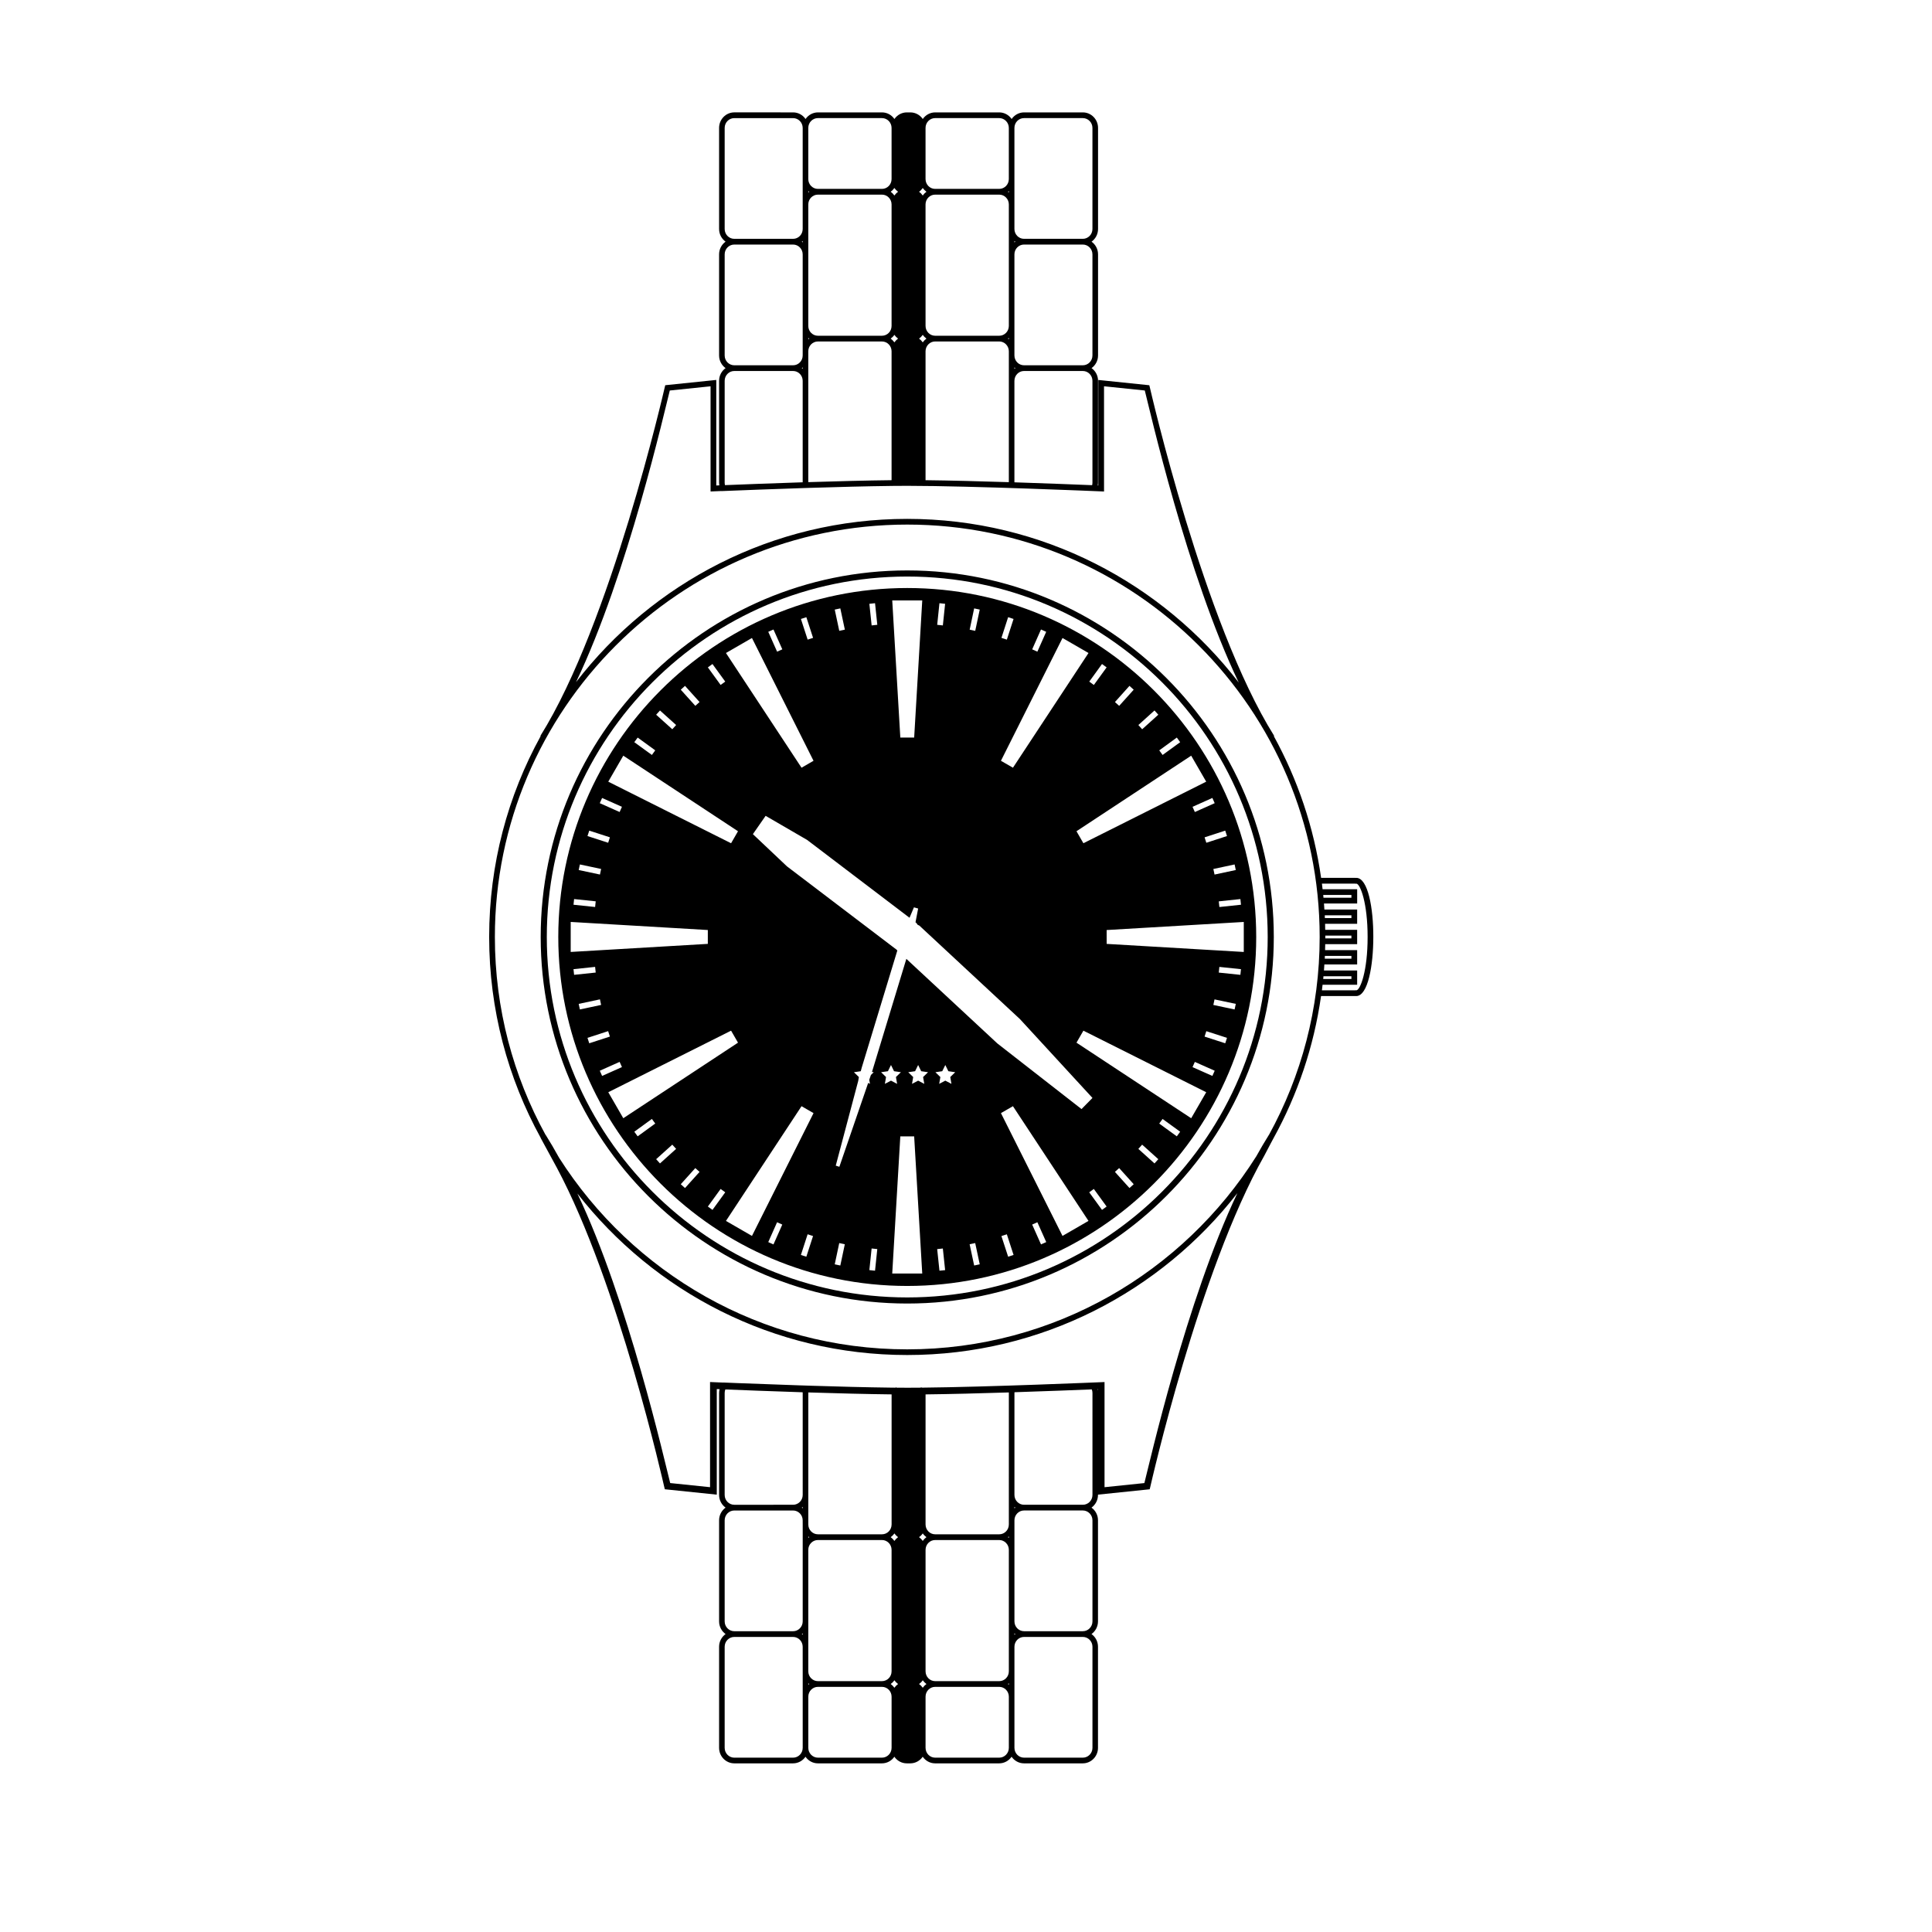 <?xml version="1.0" encoding="UTF-8"?>
<!-- Uploaded to: SVG Repo, www.svgrepo.com, Generator: SVG Repo Mixer Tools -->
<svg fill="#000000" width="800px" height="800px" version="1.1" viewBox="144 144 512 512" xmlns="http://www.w3.org/2000/svg">
 <g>
  <path d="m384.43 489.45c-53.562 0-97.141-43.578-97.141-97.141s43.574-97.141 97.141-97.141c53.562 0 97.141 43.578 97.141 97.141 0 53.566-43.578 97.141-97.141 97.141zm0-192.66c-52.672 0-95.523 42.852-95.523 95.52 0 52.672 42.852 95.523 95.523 95.523 52.672 0 95.523-42.852 95.523-95.523-0.004-52.672-42.855-95.52-95.523-95.52z"/>
  <path d="m384.43 299.83c-50.992 0-92.48 41.488-92.48 92.48 0 50.992 41.488 92.48 92.48 92.48 50.992 0 92.48-41.488 92.48-92.48 0-50.996-41.488-92.48-92.48-92.48zm88.445 83.934-5.727 0.605-0.16-1.5 5.731-0.609zm-1.379-9.199-5.629 1.203-0.316-1.477 5.633-1.203zm-2.328-9.004-5.477 1.781-0.469-1.434 5.477-1.785zm-3.262-8.711-5.258 2.344-0.613-1.379 5.258-2.352zm-2.25-5.699-32.543 16.316-1.836-3.18 30.402-20.023zm-7.785-11.691 0.887 1.227-4.656 3.387-0.887-1.219zm-5.918-7.18 1.012 1.125-4.277 3.856-1.008-1.121zm-6.633-6.519 1.125 1.016-3.852 4.281-1.121-1.008zm-7.277-5.789 1.223 0.891-3.383 4.66-1.219-0.887zm-16.168-9.152 1.379 0.617-2.34 5.262-1.375-0.613zm-8.711-3.258 1.438 0.469-1.777 5.477-1.434-0.465zm14.414 5.512 6.887 3.977-20.023 30.402-3.184-1.836zm-23.418-7.844 1.48 0.316-1.195 5.633-1.473-0.312zm-9.199-1.375 1.504 0.16-0.598 5.727-1.5-0.156zm-4.555-0.742-2.141 36.344h-3.672l-2.141-36.344zm-12.512 0.742 0.602 5.727-1.504 0.16-0.602-5.727zm-9.199 1.375 1.199 5.633-1.48 0.316-1.199-5.633zm-9.004 2.332 1.781 5.477-1.438 0.469-1.781-5.477zm-8.711 3.262 2.344 5.258-1.383 0.617-2.344-5.262zm-5.703 2.25 16.316 32.543-3.18 1.836-20.027-30.402zm-10.465 6.898 3.383 4.656-1.223 0.891-3.383-4.66zm-7.277 5.793 3.852 4.277-1.121 1.012-3.856-4.277zm-6.633 6.519 4.277 3.852-1.012 1.125-4.281-3.852zm-5.914 7.18 4.656 3.383-0.887 1.223-4.66-3.383zm-3.812 4.797 30.402 20.027-1.836 3.18-32.547-16.316zm-5.613 11.211 5.258 2.34-0.613 1.379-5.262-2.34zm-3.406 8.652 5.477 1.777-0.465 1.438-5.481-1.777zm-2.484 8.965 5.633 1.195-0.312 1.477-5.633-1.195zm-1.531 9.172 5.727 0.598-0.156 1.504-5.727-0.598zm-0.902 6.062 36.34 2.141v3.672l-36.34 2.141zm0.742 12.516 5.727-0.605 0.16 1.504-5.727 0.602zm1.379 9.199 5.629-1.199 0.316 1.477-5.633 1.199zm2.328 9.004 5.473-1.781 0.469 1.438-5.477 1.781zm3.262 8.711 5.258-2.344 0.617 1.379-5.262 2.344zm2.25 5.699 32.543-16.316 1.836 3.18-30.402 20.023zm7.785 11.688-0.887-1.223 4.656-3.387 0.891 1.219zm5.914 7.18-1.012-1.125 4.277-3.852 1.012 1.121zm6.633 6.523-1.121-1.012 3.852-4.277 1.125 1.008zm7.281 5.789-1.223-0.887 3.383-4.66 1.223 0.887zm16.164 9.152-1.383-0.617 2.34-5.258 1.379 0.613zm8.711 3.258-1.438-0.469 1.777-5.477 1.438 0.465zm-14.41-5.512-6.891-3.977 20.027-30.402 3.18 1.836zm23.414 7.844-1.48-0.316 1.195-5.633 1.477 0.312zm9.199 1.375-1.504-0.16 0.598-5.727 1.504 0.156zm2.609-49.516 0.309-1.809-1.312-1.277 1.812-0.266 0.812-1.645 0.812 1.645 1.812 0.266-1.312 1.277 0.309 1.809-1.621-0.852zm1.949 50.258 2.141-36.34h3.672l2.141 36.344zm8.492-50.258-1.621-0.852-1.625 0.852 0.309-1.809-1.312-1.277 1.812-0.266 0.812-1.645 0.812 1.645 1.812 0.266-1.312 1.277zm4.023 49.516-0.605-5.723 1.504-0.16 0.605 5.731zm3.176-49.516-1.625-0.852-1.621 0.852 0.309-1.809-1.312-1.277 1.812-0.266 0.812-1.645 0.812 1.645 1.812 0.266-1.312 1.277zm6.023 48.137-1.203-5.629 1.477-0.316 1.203 5.633zm-17.973-81.262-9.035 29.734-0.082 0.234 0.473 0.07-0.746 0.727-0.441 1.285 0.184 1.074-0.469-0.246-7.637 22.227-0.957-0.305 5.957-22.469 0.172-1.012-1.312-1.277 1.812-0.266 0.004-0.008 0.234-0.883 9.453-31.105-0.156-0.148-0.059-0.102-0.059-0.02-28.973-22.023-9.031-8.539 3.375-4.852 10.988 6.379 27.145 20.633 1.172-2.762 1.113 0.312-0.699 3.656 0.238 0.184 0.332 0.473 0.449 0.211 26.656 24.777 19.223 20.898-2.902 2.949-22.312-17.398zm26.977 78.934-1.785-5.473 1.438-0.469 1.785 5.477zm8.711-3.262-2.344-5.258 1.379-0.617 2.348 5.262zm5.695-2.25-16.316-32.543 3.18-1.836 20.023 30.402zm10.469-6.898-3.387-4.656 1.219-0.891 3.391 4.66zm7.277-5.793-3.856-4.277 1.121-1.012 3.859 4.277zm6.633-6.519-4.281-3.852 1.008-1.125 4.285 3.852zm5.914-7.18-4.66-3.383 0.887-1.223 4.664 3.383zm3.812-4.797-30.402-20.027 1.836-3.18 32.547 16.316zm5.613-11.211-5.262-2.336 0.613-1.383 5.266 2.34zm3.406-8.652-5.477-1.773 0.465-1.438 5.481 1.773zm2.484-8.965-5.633-1.191 0.312-1.477 5.637 1.191zm1.531-9.172-5.727-0.598 0.156-1.504 5.731 0.598zm-35.438-8.203-0.004-3.672 36.344-2.141v7.953z"/>
  <path d="m503.43 376.64c-0.059 0-0.109 0.008-0.148 0.012-0.066-0.008-0.137-0.012-0.207-0.012h-8.969c-1.91-13.438-6.238-26.109-12.531-37.555l0.098-0.062c-18.68-29.785-32.824-91.863-32.965-92.418l-0.129-0.512-13.52-1.402v27.973c-0.043 0-0.102-0.004-0.148-0.008 0-0.008 0.004-0.012 0.004-0.016 0.039-0.227 0.07-0.457 0.07-0.699l0.008-27.027c0-1.391-0.68-2.613-1.719-3.359 1.035-0.746 1.719-1.969 1.719-3.359v-26.789c0-1.391-0.68-2.613-1.719-3.359 1.035-0.746 1.719-1.969 1.719-3.359v-26.789c0-2.269-1.809-4.113-4.031-4.113h-15.578c-1.359 0-2.559 0.695-3.289 1.754-0.73-1.059-1.93-1.754-3.289-1.754h-16.973c-1.359 0-2.559 0.695-3.289 1.754-0.73-1.059-1.93-1.754-3.289-1.754h-0.938c-1.359 0-2.559 0.695-3.289 1.754-0.73-1.059-1.93-1.754-3.289-1.754h-16.973c-1.359 0-2.559 0.695-3.289 1.754-0.73-1.059-1.93-1.754-3.289-1.754l-15.594-0.004c-2.223 0-4.031 1.848-4.031 4.113v26.789c0 1.391 0.68 2.613 1.719 3.359-1.035 0.746-1.719 1.969-1.719 3.359v26.793c0 1.391 0.68 2.613 1.719 3.359-1.035 0.746-1.719 1.969-1.719 3.359v27.023c0 0.234 0.031 0.465 0.07 0.688-0.309 0.012-0.594 0.023-0.816 0.035v-27.973l-13.52 1.398-0.129 0.512c-0.141 0.559-14.285 62.637-32.965 92.418l0.078 0.051c-8.699 15.809-13.652 33.949-13.652 53.234 0 19.289 4.961 37.441 13.664 53.254l-0.016 0.008 0.129 0.246 3.106 5.711c0.324 0.59 0.652 1.188 0.973 1.789l0.098 0.176-0.004-0.004c16.395 30.68 28.324 84.074 28.453 84.586l0.152 0.605 13.766 1.426v-27.98c0.215 0.008 0.469 0.02 0.75 0.031-0.082 0.32-0.137 0.652-0.137 1v27.027c0 1.391 0.68 2.613 1.719 3.359-1.035 0.746-1.719 1.969-1.719 3.359v26.789c0 1.391 0.68 2.613 1.719 3.359-1.035 0.746-1.719 1.969-1.719 3.359v26.793c0 2.269 1.809 4.113 4.031 4.113h15.578c1.359 0 2.559-0.695 3.289-1.754 0.73 1.059 1.93 1.754 3.289 1.754h16.973c1.359 0 2.559-0.695 3.289-1.754 0.73 1.059 1.93 1.754 3.289 1.754h0.938c1.359 0 2.559-0.695 3.289-1.754 0.73 1.059 1.93 1.754 3.289 1.754h16.973c1.359 0 2.559-0.695 3.289-1.754 0.73 1.059 1.93 1.754 3.289 1.754h15.578c2.223 0 4.031-1.848 4.031-4.113v-26.793c0-1.391-0.68-2.613-1.719-3.359 1.035-0.746 1.719-1.969 1.719-3.359v-26.789c0-1.391-0.68-2.613-1.719-3.359 1.035-0.746 1.719-1.969 1.719-3.359v-0.082l13.699-1.418 0.152-0.605c0.133-0.527 12.914-57.281 30.219-87.797 1.195-2.328 2.5-4.731 2.5-4.731 6.301-11.449 10.633-24.129 12.543-37.578h8.969c0.07 0 0.137-0.004 0.203-0.008l0.148 0.008c3.113 0 4.531-8.121 4.531-15.664 0.02-7.543-1.398-15.66-4.512-15.66zm-92.078-178.46v32.195c0 1.438-1.145 2.602-2.551 2.602h-16.973c-1.406 0-2.547-1.168-2.547-2.602l-0.004-32.195c0-1.438 1.145-2.602 2.547-2.602h16.973c1.41-0.004 2.555 1.164 2.555 2.602zm-0.238-3.359c0.082-0.059 0.156-0.133 0.238-0.199v0.398c-0.082-0.066-0.156-0.141-0.238-0.199zm0.238 38.715v0.398c-0.078-0.066-0.152-0.137-0.238-0.199 0.086-0.059 0.16-0.133 0.238-0.199zm-19.523 0.953h16.973c1.406 0 2.551 1.168 2.551 2.602v34.688c-7.535-0.238-15.527-0.449-22.074-0.52v-34.164c0-1.438 1.145-2.606 2.551-2.606zm21.004-36.309v-20.281c0-1.438 1.145-2.602 2.547-2.602h15.578c1.406 0 2.551 1.168 2.551 2.602v26.789c0 1.438-1.145 2.602-2.551 2.602h-15.578c-1.406 0-2.547-1.168-2.547-2.602zm0 9.672c0.078 0.066 0.152 0.137 0.234 0.199-0.082 0.059-0.156 0.133-0.234 0.199zm0 29.242v-25.684c0-1.438 1.145-2.602 2.547-2.602h15.578c1.406 0 2.551 1.168 2.551 2.602v26.793c0 1.438-1.145 2.602-2.551 2.602h-15.578c-1.406 0-2.547-1.168-2.547-2.602zm0 4.269c0.078 0.066 0.152 0.137 0.234 0.199-0.082 0.059-0.156 0.133-0.234 0.199zm0 3.555c0-1.438 1.145-2.602 2.547-2.602h15.578c1.406 0 2.551 1.168 2.551 2.602v27.023c0 0.223-0.035 0.43-0.086 0.637-4.035-0.164-11.914-0.473-20.594-0.758v-26.902zm-23.555-67.02c0-1.438 1.145-2.602 2.547-2.602h16.973c1.406 0 2.551 1.168 2.551 2.602v13.559c0 1.438-1.145 2.602-2.551 2.602h-16.973c-1.406 0-2.547-1.168-2.547-2.602zm-0.738 15.922c0.27 0.387 0.598 0.723 0.977 0.996-0.379 0.273-0.711 0.613-0.977 1-0.27-0.387-0.598-0.727-0.977-1 0.379-0.27 0.707-0.605 0.977-0.996zm0 38.918c0.27 0.387 0.598 0.723 0.977 0.996-0.379 0.273-0.711 0.609-0.977 0.996-0.27-0.387-0.598-0.723-0.977-0.996 0.379-0.273 0.707-0.609 0.977-0.996zm-31.816 9.02c-0.078-0.066-0.152-0.137-0.234-0.199 0.082-0.059 0.156-0.133 0.234-0.199zm0-33.508c-0.078-0.066-0.152-0.137-0.234-0.199 0.082-0.059 0.156-0.133 0.234-0.199zm23.32 25.484c0.379-0.273 0.711-0.609 0.977-0.996 0.27 0.387 0.598 0.723 0.977 0.996-0.379 0.273-0.711 0.609-0.977 0.996-0.27-0.387-0.602-0.723-0.977-0.996zm0.977-39.914c0.27 0.387 0.598 0.723 0.977 0.996-0.379 0.273-0.711 0.613-0.977 1-0.27-0.387-0.598-0.727-0.977-1 0.375-0.27 0.707-0.605 0.977-0.996zm-22.816-15.922c0-1.438 1.145-2.602 2.551-2.602h16.973c1.406 0 2.547 1.168 2.547 2.602v13.559c0 1.438-1.145 2.602-2.547 2.602h-16.973c-1.406 0-2.551-1.168-2.551-2.602zm0 16.723c0.078 0.066 0.152 0.137 0.238 0.199-0.082 0.062-0.156 0.133-0.238 0.199zm0 16.789v-13.23c0-1.438 1.145-2.602 2.551-2.602h16.973c1.406 0 2.547 1.168 2.547 2.602v32.195c0 1.438-1.145 2.602-2.547 2.602h-16.973c-1.406 0-2.551-1.168-2.551-2.602zm0 22.125c0.078 0.066 0.152 0.137 0.238 0.199-0.086 0.059-0.16 0.133-0.238 0.199zm0 4.668v-1.109c0-1.438 1.145-2.602 2.551-2.602h16.973c1.406 0 2.547 1.168 2.547 2.602v34.16c-6.516 0.07-14.512 0.277-22.074 0.516v-26.848zm-22.16-33.512v-26.789c0-1.438 1.145-2.602 2.551-2.602h15.578c1.406 0 2.547 1.168 2.547 2.602v26.789c0 1.438-1.145 2.602-2.547 2.602h-15.578c-1.406 0-2.551-1.164-2.551-2.602zm0 33.512v-26.793c0-1.438 1.145-2.602 2.551-2.602h15.578c1.406 0 2.547 1.168 2.547 2.602v26.793c0 1.438-1.145 2.602-2.547 2.602h-15.578c-1.406 0-2.551-1.168-2.551-2.602zm0 33.742v-27.027c0-1.438 1.145-2.602 2.551-2.602h15.578c1.406 0 2.547 1.168 2.547 2.602v26.895c-8.605 0.277-16.445 0.586-20.594 0.754-0.043-0.199-0.082-0.406-0.082-0.621zm-14.543-24.457 10.805-1.117v27.875l0.789-0.035c0.047 0 0.809-0.035 2.098-0.086 0.004 0.008 0.004 0.012 0.008 0.02 0.531-0.023 1.176-0.047 1.922-0.078 4.109-0.168 11.281-0.445 19.195-0.703 0.223-0.008 0.441-0.016 0.664-0.023 0.324-0.012 0.656-0.02 0.984-0.031 0.207-0.008 0.41-0.012 0.617-0.02 7.359-0.23 15.133-0.438 21.555-0.512 0.074 0 0.148-0.004 0.223-0.004 0.258-0.004 0.516-0.008 0.77-0.008 0.184 0 0.367-0.004 0.551-0.004h0.219c0.945-0.008 1.859-0.012 2.731-0.012 17.07 0.012 50.82 1.453 51.164 1.469l0.785 0.035-0.004-27.887 10.805 1.117c1.25 4.797 11.152 48.762 24.898 77.395-20.273-26.352-52.109-43.371-87.852-43.371-35.695 0-67.5 16.973-87.777 43.27 13.723-28.613 23.605-72.496 24.852-77.289zm35.223 339.43v20.281c0 1.438-1.145 2.602-2.547 2.602h-15.582c-1.406 0-2.551-1.168-2.551-2.602v-26.793c0-1.438 1.145-2.602 2.551-2.602h15.578c1.406 0 2.547 1.168 2.547 2.602zm0-9.676c-0.078-0.066-0.152-0.137-0.234-0.199 0.082-0.059 0.156-0.133 0.234-0.199zm0-29.238v25.684c0 1.438-1.145 2.602-2.547 2.602h-15.582c-1.406 0-2.551-1.168-2.551-2.602v-26.789c0-1.438 1.145-2.602 2.551-2.602h15.578c1.406 0 2.547 1.168 2.547 2.602zm0-4.269c-0.078-0.066-0.152-0.137-0.234-0.199 0.082-0.059 0.156-0.133 0.234-0.199zm0-3.559c0 1.438-1.145 2.602-2.547 2.602l-15.582 0.004c-1.406 0-2.551-1.168-2.551-2.602v-27.027c0-0.332 0.066-0.645 0.176-0.938 4.172 0.168 11.953 0.473 20.484 0.75 0.008 0.062 0.02 0.125 0.02 0.188zm56.109 3.16c0.078 0.066 0.152 0.137 0.234 0.199-0.082 0.059-0.156 0.133-0.234 0.199zm0 33.512c0.078 0.066 0.152 0.137 0.234 0.199-0.082 0.059-0.156 0.133-0.234 0.199zm-23.316-25.484c-0.379 0.273-0.711 0.609-0.977 0.996-0.27-0.387-0.598-0.723-0.977-0.996 0.379-0.273 0.711-0.609 0.977-0.996 0.266 0.387 0.598 0.723 0.977 0.996zm-31.312-0.199c0.078 0.066 0.152 0.137 0.238 0.199-0.086 0.059-0.16 0.133-0.238 0.199zm0 38.914c0.078 0.066 0.152 0.137 0.238 0.199-0.086 0.059-0.16 0.133-0.238 0.199zm0-3.16v-32.195c0-1.438 1.145-2.602 2.551-2.602h16.973c1.406 0 2.547 1.168 2.547 2.602v32.195c0 1.438-1.145 2.602-2.547 2.602h-16.973c-1.406 0-2.551-1.168-2.551-2.602zm19.527-36.312h-16.973c-1.406 0-2.551-1.168-2.551-2.602v-34.855c0-0.047 0.012-0.094 0.016-0.141 7.555 0.238 15.547 0.445 22.059 0.516v34.473c-0.004 1.445-1.148 2.609-2.551 2.609zm2.547 56.59c0 1.438-1.145 2.602-2.547 2.602h-16.973c-1.406 0-2.551-1.168-2.551-2.602v-13.562c0-1.438 1.145-2.602 2.551-2.602h16.973c1.406 0 2.547 1.168 2.547 2.602zm0.742-15.922c-0.27-0.387-0.598-0.723-0.977-0.996 0.379-0.273 0.711-0.609 0.977-0.996 0.27 0.387 0.598 0.723 0.977 0.996-0.379 0.273-0.711 0.609-0.977 0.996zm0-38.914c-0.27-0.387-0.598-0.723-0.977-0.996 0.379-0.273 0.711-0.609 0.977-0.996 0.27 0.387 0.598 0.723 0.977 0.996-0.379 0.273-0.711 0.609-0.977 0.996zm7.519 38.914c-0.27-0.387-0.598-0.723-0.977-0.996 0.379-0.273 0.711-0.609 0.977-0.996 0.27 0.387 0.598 0.723 0.977 0.996-0.379 0.273-0.711 0.609-0.977 0.996zm22.812 15.922c0 1.438-1.145 2.602-2.551 2.602h-16.973c-1.406 0-2.547-1.168-2.547-2.602v-13.562c0-1.438 1.145-2.602 2.547-2.602h16.973c1.406 0 2.551 1.168 2.551 2.602zm0-16.719c-0.078-0.066-0.152-0.137-0.238-0.199 0.086-0.059 0.16-0.133 0.238-0.199zm0-16.789v13.23c0 1.438-1.145 2.602-2.551 2.602h-16.973c-1.406 0-2.547-1.168-2.547-2.602v-32.195c0-1.438 1.145-2.602 2.547-2.602h16.973c1.406 0 2.551 1.168 2.551 2.602zm0-22.125c-0.078-0.066-0.152-0.137-0.238-0.199 0.086-0.059 0.16-0.133 0.238-0.199zm0-11.387v7.828c0 1.438-1.145 2.602-2.551 2.602h-16.973c-1.406 0-2.547-1.168-2.547-2.602v-34.477c6.539-0.074 14.527-0.281 22.059-0.52 0.004 0.051 0.016 0.098 0.016 0.148zm22.16 40.227v26.793c0 1.438-1.145 2.602-2.551 2.602h-15.578c-1.406 0-2.547-1.168-2.547-2.602v-26.793c0-1.438 1.145-2.602 2.547-2.602h15.578c1.406 0 2.551 1.168 2.551 2.602zm0-33.508v26.789c0 1.438-1.145 2.602-2.551 2.602h-15.578c-1.406 0-2.547-1.168-2.547-2.602v-26.793c0-1.438 1.145-2.602 2.547-2.602h15.578c1.406 0.004 2.551 1.172 2.551 2.606zm0-6.719c0 1.438-1.145 2.602-2.551 2.602h-15.578c-1.406 0-2.547-1.168-2.547-2.602v-27.027c0-0.066 0.016-0.129 0.02-0.195 8.609-0.281 16.418-0.586 20.477-0.754 0.113 0.297 0.18 0.613 0.18 0.949zm1.336-28.051c0.023 0 0.059-0.004 0.078-0.004v0.383c-0.023-0.125-0.043-0.246-0.074-0.363 0-0.008-0.004-0.012-0.004-0.016zm12.422 24.902-10.559 1.094v-27.867l-0.93 0.039c-0.316 0.012-29.758 1.273-47.559 1.449-0.031-0.07-0.07-0.133-0.105-0.199-0.023 0.062-0.039 0.137-0.062 0.199-1.203 0.012-2.348 0.02-3.43 0.02-0.785 0-1.609-0.004-2.461-0.012-0.223 0-0.438-0.004-0.664-0.004-0.023-0.066-0.035-0.137-0.062-0.203-0.035 0.066-0.074 0.133-0.109 0.203-0.262-0.004-0.527-0.008-0.793-0.008-0.227-0.004-0.445-0.004-0.676-0.008-6.231-0.074-13.707-0.27-20.82-0.496-0.449-0.016-0.895-0.027-1.344-0.043-0.152-0.004-0.309-0.008-0.457-0.016-0.496-0.016-0.984-0.031-1.473-0.047-6.25-0.207-11.996-0.422-16.086-0.586-1.645-0.066-3.016-0.121-4.047-0.164-0.004 0.004-0.008 0.012-0.012 0.016-1.555-0.062-2.469-0.102-2.523-0.105l-0.93-0.039v27.867l-10.559-1.094c-1.336-5.129-11.078-48.34-24.598-76.727 20.293 26.027 51.93 42.797 87.414 42.797 35.527 0 67.199-16.812 87.488-42.895-13.543 28.406-23.305 71.691-24.645 76.828zm33.012-92.285h-0.004c-1.133 1.809-2.25 3.707-3.348 5.688-19.367 30.711-53.59 51.16-92.504 51.16-38.75 0-72.855-20.273-92.262-50.773-1.164-2.113-2.356-4.148-3.562-6.074l-0.023 0.016c-8.559-15.578-13.434-33.457-13.434-52.453 0-60.258 49.023-109.29 109.29-109.29 60.258 0 109.29 49.023 109.29 109.29-0.004 18.992-4.879 36.863-13.434 52.438zm23.199-38.305-0.195-0.023-0.098 0.016c-0.035 0.008-0.074 0.012-0.113 0.012h-8.754c0.062-0.488 0.113-0.98 0.168-1.473h9.168v-3.789h-8.797c0.043-0.531 0.074-1.062 0.109-1.594h8.688v-3.789h-8.5c0.016-0.531 0.027-1.062 0.035-1.594h8.465v-3.789h-8.465c-0.008-0.531-0.02-1.062-0.035-1.594h8.5v-3.789h-8.684c-0.035-0.531-0.07-1.062-0.109-1.594h8.797v-3.789h-9.168c-0.059-0.492-0.109-0.992-0.172-1.484h8.754c0.039 0 0.074 0.008 0.113 0.012l0.098 0.02 0.098-0.012c0.031-0.004 0.062-0.008 0.094-0.016 1.035 0.164 2.953 5.141 2.953 14.137 0.004 8.992-1.914 13.969-2.949 14.133zm-8.75-3.727h7.406v0.734h-7.473c0.023-0.246 0.043-0.492 0.066-0.734zm-0.066-21.535h7.473v0.738h-7.406c-0.023-0.246-0.039-0.492-0.066-0.738zm0.438 16.152h7.035v0.738h-7.062c0.012-0.25 0.016-0.496 0.027-0.738zm-0.027-10.77h7.062v0.738h-7.035c-0.012-0.246-0.016-0.492-0.027-0.738zm0.141 5.387h6.918v0.734h-6.918c0-0.125 0.004-0.25 0.004-0.375 0.004-0.121 0-0.242-0.004-0.359z"/>
 </g>
</svg>